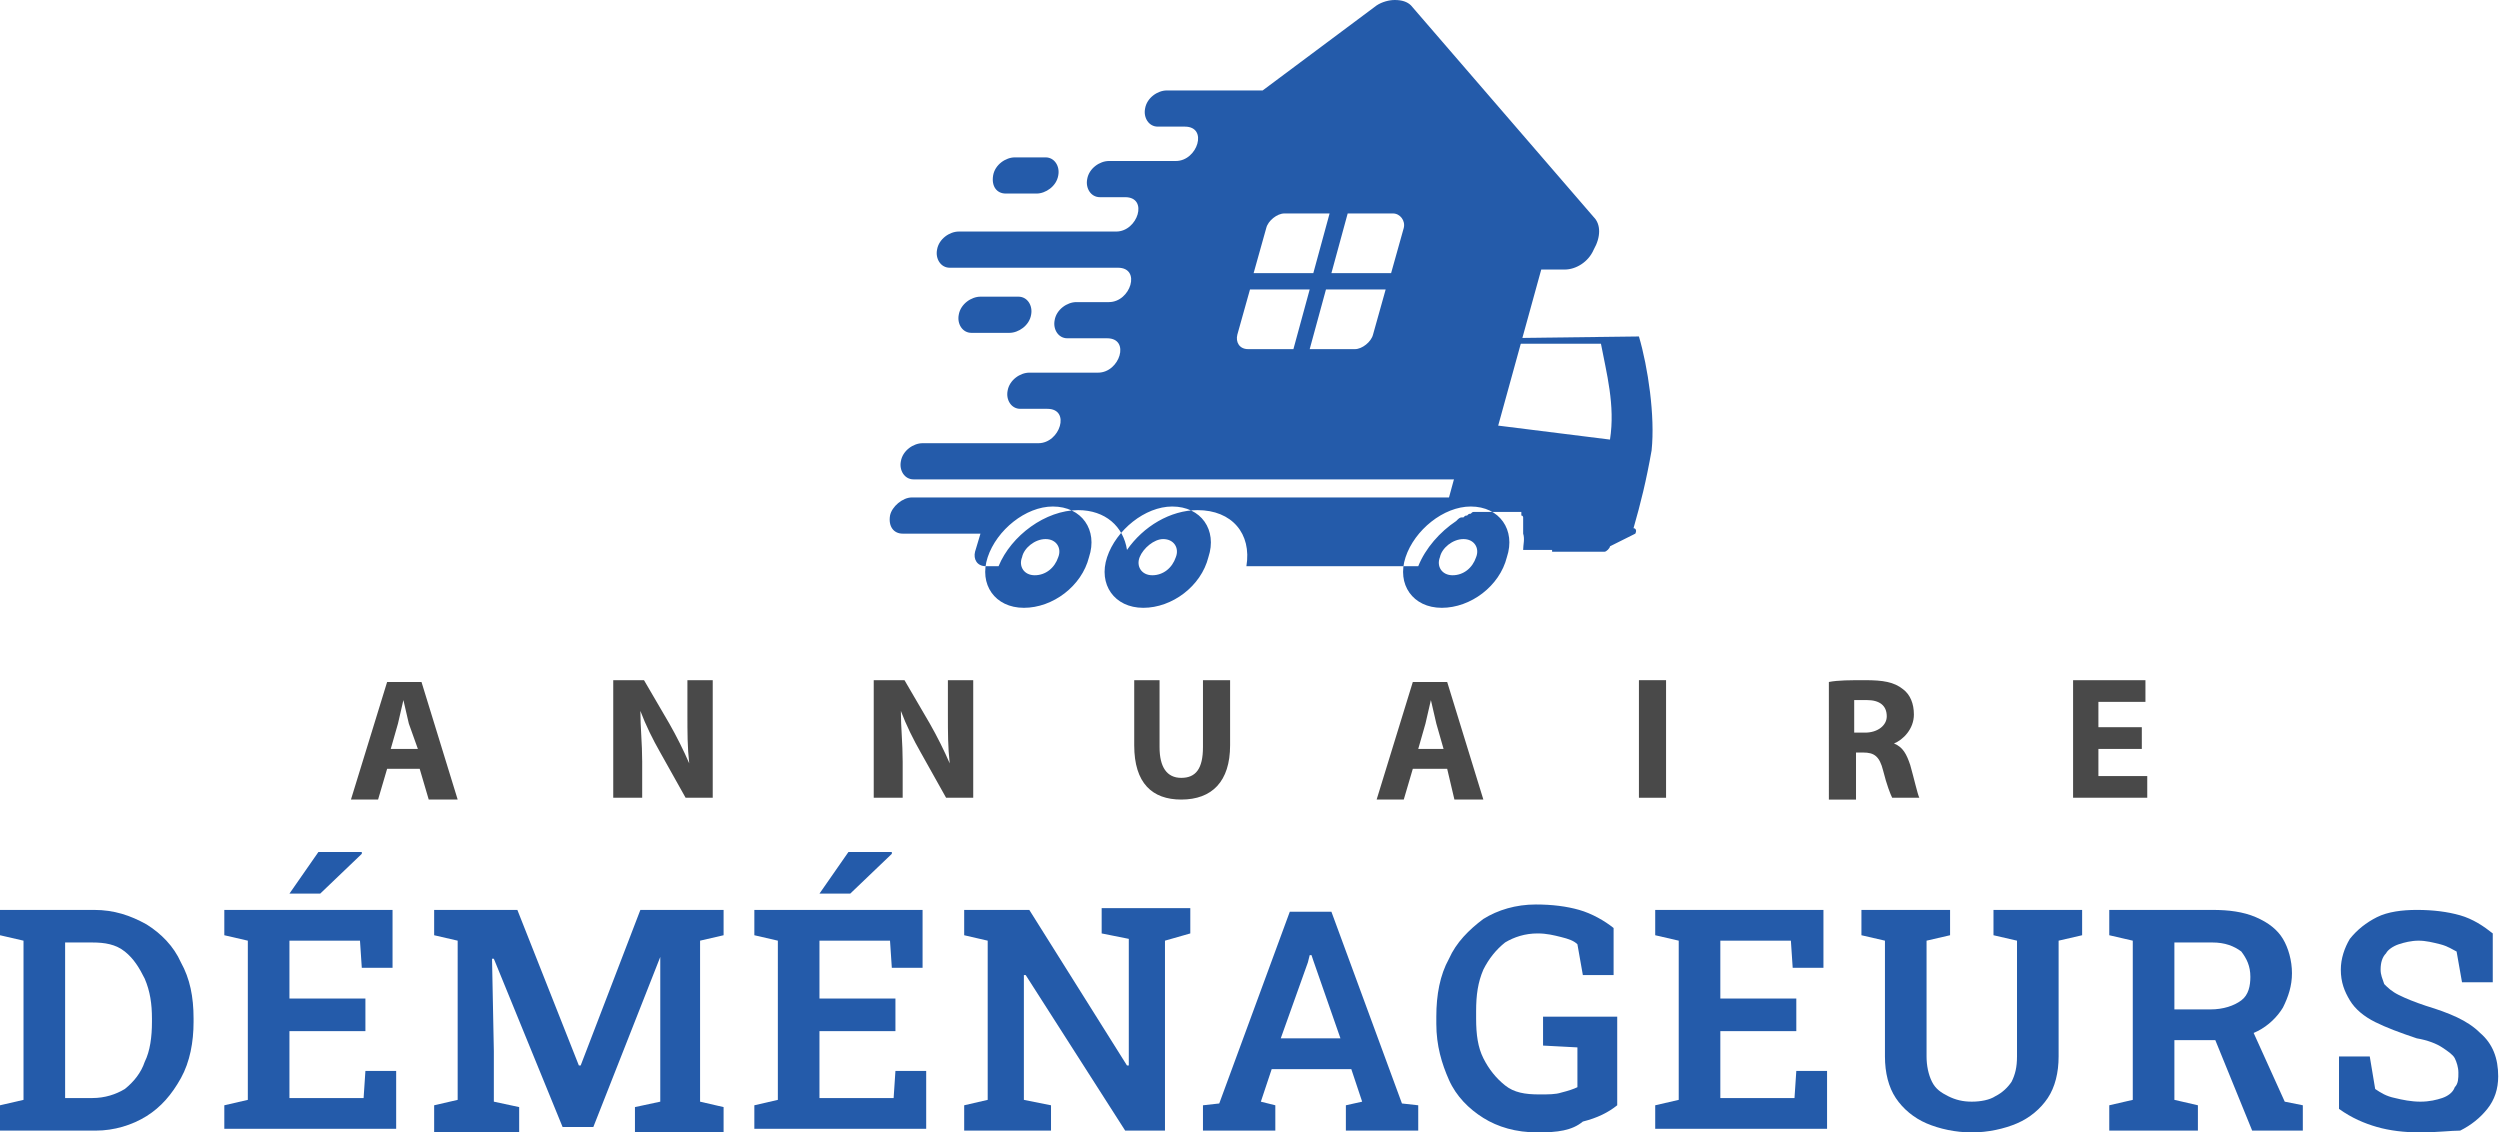 <?xml version="1.0" encoding="utf-8"?>
<!-- Generator: Adobe Illustrator 24.1.0, SVG Export Plug-In . SVG Version: 6.00 Build 0)  -->
<svg version="1.1" id="Layer_1" xmlns="http://www.w3.org/2000/svg" xmlns:xlink="http://www.w3.org/1999/xlink" x="0px" y="0px"
	 width="138.2px" height="62.6px" viewBox="0 0 138.2 62.6" style="enable-background:new 0 0 138.2 62.6;" xml:space="preserve">
<style type="text/css">
	.st0{fill:#494949;}
	.st1{fill:#245BAA;}
	.st2{fill-rule:evenodd;clip-rule:evenodd;fill:#245BAA;}
</style>
<g>
	<path class="st0" d="M21.4,42.5l-0.5,1.7h-1.5l2-6.5h1.9l2,6.5h-1.6l-0.5-1.7H21.4z M23.1,41.4L22.6,40c-0.1-0.4-0.2-0.9-0.3-1.3h0
		c-0.1,0.4-0.2,0.9-0.3,1.3l-0.4,1.4H23.1z"/>
	<path class="st0" d="M33.9,44.1v-6.5h1.7L37,40c0.4,0.7,0.8,1.5,1.1,2.2h0c-0.1-0.9-0.1-1.7-0.1-2.7v-1.9h1.4v6.5h-1.5l-1.4-2.5
		c-0.4-0.7-0.8-1.5-1.1-2.3l0,0c0,0.9,0.1,1.8,0.1,2.8v2H33.9z"/>
	<path class="st0" d="M48.3,44.1v-6.5H50l1.4,2.4c0.4,0.7,0.8,1.5,1.1,2.2h0c-0.1-0.9-0.1-1.7-0.1-2.7v-1.9h1.4v6.5h-1.5l-1.4-2.5
		c-0.4-0.7-0.8-1.5-1.1-2.3l0,0c0,0.9,0.1,1.8,0.1,2.8v2H48.3z"/>
	<path class="st0" d="M64.1,37.6v3.7c0,1.1,0.4,1.7,1.2,1.7c0.8,0,1.2-0.5,1.2-1.7v-3.7h1.5v3.6c0,2-1,3-2.7,3c-1.6,0-2.6-0.9-2.6-3
		v-3.6H64.1z"/>
	<path class="st0" d="M78.1,42.5l-0.5,1.7h-1.5l2-6.5h1.9l2,6.5h-1.6L80,42.5H78.1z M79.8,41.4L79.4,40c-0.1-0.4-0.2-0.9-0.3-1.3h0
		c-0.1,0.4-0.2,0.9-0.3,1.3l-0.4,1.4H79.8z"/>
	<path class="st0" d="M92.1,37.6v6.5h-1.5v-6.5H92.1z"/>
	<path class="st0" d="M101.1,37.7c0.5-0.1,1.2-0.1,2-0.1c1,0,1.6,0.1,2.1,0.5c0.4,0.3,0.6,0.8,0.6,1.4c0,0.8-0.6,1.4-1.1,1.6v0
		c0.5,0.2,0.7,0.6,0.9,1.2c0.2,0.7,0.4,1.6,0.5,1.8h-1.5c-0.1-0.2-0.3-0.7-0.5-1.5c-0.2-0.8-0.5-1-1.1-1h-0.4v2.6h-1.5V37.7z
		 M102.5,40.5h0.6c0.7,0,1.2-0.4,1.2-0.9c0-0.6-0.4-0.9-1.1-0.9c-0.4,0-0.6,0-0.7,0V40.5z"/>
	<path class="st0" d="M118.4,41.4H116v1.5h2.7v1.2h-4.1v-6.5h4v1.2H116v1.4h2.4V41.4z"/>
	<path class="st1" d="M0,62.5v-1.4l1.3-0.3V52L0,51.7v-1.4h1.3h3.9c1.1,0,2,0.3,2.9,0.8c0.8,0.5,1.5,1.2,1.9,2.1
		c0.5,0.9,0.7,1.9,0.7,3.1v0.2c0,1.1-0.2,2.2-0.7,3.1c-0.5,0.9-1.1,1.6-1.9,2.1c-0.8,0.5-1.8,0.8-2.8,0.8H0z M3.6,60.7h1.5
		c0.7,0,1.3-0.2,1.8-0.5c0.5-0.4,0.9-0.9,1.1-1.5c0.3-0.6,0.4-1.4,0.4-2.2v-0.2c0-0.8-0.1-1.5-0.4-2.2c-0.3-0.6-0.6-1.1-1.1-1.5
		c-0.5-0.4-1.1-0.5-1.8-0.5H3.6V60.7z"/>
	<path class="st1" d="M12.4,62.5v-1.4l1.3-0.3V52l-1.3-0.3v-1.4h9.3v3.2H20l-0.1-1.5H16v3.2h4.2v1.8H16v3.7h4.1l0.1-1.5h1.7v3.2
		H12.4z M16,49.4l1.6-2.3h2.4l0,0.1l-2.3,2.2H16L16,49.4z"/>
	<path class="st1" d="M24,62.5v-1.4l1.3-0.3V52L24,51.7v-1.4h1.3h3.3l3.4,8.6h0.1l3.3-8.6H40v1.4L38.7,52v8.9l1.3,0.3v1.4h-4.9v-1.4
		l1.4-0.3v-2.6l0-5.4l0,0l-3.7,9.4h-1.7l-3.8-9.3l-0.1,0l0.1,5.1v2.8l1.4,0.3v1.4H24z"/>
	<path class="st1" d="M41.7,62.5v-1.4l1.3-0.3V52l-1.3-0.3v-1.4H51v3.2h-1.7l-0.1-1.5h-3.9v3.2h4.2v1.8h-4.2v3.7h4.1l0.1-1.5h1.7
		v3.2H41.7z M45.3,49.4l1.6-2.3h2.4l0,0.1l-2.3,2.2H45.3L45.3,49.4z"/>
	<path class="st1" d="M53.3,62.5v-1.4l1.3-0.3V52l-1.3-0.3v-1.4h1.3h2.3l5.4,8.6l0.1,0v-7l-1.5-0.3v-1.4h3.6h1.3v1.4L64.4,52v10.5
		h-2.2l-5.5-8.6l-0.1,0v6.9l1.5,0.3v1.4H53.3z"/>
	<path class="st1" d="M66.5,62.5v-1.4l0.9-0.1l3.9-10.6h2.3L77.5,61l0.9,0.1v1.4h-4v-1.4l0.9-0.2l-0.6-1.8h-4.4l-0.6,1.8l0.8,0.2
		v1.4H66.5z M70.8,57.4h3.3l-1.5-4.3l-0.1-0.3h-0.1l-0.1,0.4L70.8,57.4z"/>
	<path class="st1" d="M85,62.6c-1.2,0-2.2-0.3-3-0.8c-0.8-0.5-1.5-1.2-1.9-2.1s-0.7-1.9-0.7-3.1v-0.4c0-1.2,0.2-2.3,0.7-3.2
		c0.4-0.9,1.1-1.6,1.9-2.2c0.8-0.5,1.8-0.8,2.9-0.8c0.9,0,1.7,0.1,2.4,0.3c0.7,0.2,1.4,0.6,1.9,1v2.6h-1.7l-0.3-1.7
		c-0.2-0.2-0.5-0.3-0.9-0.4c-0.4-0.1-0.8-0.2-1.3-0.2c-0.7,0-1.3,0.2-1.8,0.5c-0.5,0.4-0.9,0.9-1.2,1.5c-0.3,0.7-0.4,1.4-0.4,2.3
		v0.4c0,0.9,0.1,1.6,0.4,2.2c0.3,0.6,0.7,1.1,1.2,1.5s1.1,0.5,1.9,0.5c0.5,0,0.9,0,1.2-0.1c0.4-0.1,0.7-0.2,0.9-0.3v-2.2l-1.9-0.1
		v-1.6h4.1v4.9c-0.5,0.4-1.1,0.7-1.9,0.9C86.9,62.5,86.1,62.6,85,62.6z"/>
	<path class="st1" d="M91.5,62.5v-1.4l1.3-0.3V52l-1.3-0.3v-1.4h9.3v3.2h-1.7l-0.1-1.5h-3.9v3.2h4.2v1.8h-4.2v3.7h4.1l0.1-1.5h1.7
		v3.2H91.5z"/>
	<path class="st1" d="M109,62.6c-0.9,0-1.8-0.2-2.5-0.5c-0.7-0.3-1.3-0.8-1.7-1.4c-0.4-0.6-0.6-1.4-0.6-2.3V52l-1.3-0.3v-1.4h4.9
		v1.4l-1.3,0.3v6.4c0,0.5,0.1,1,0.3,1.4s0.5,0.6,0.9,0.8c0.4,0.2,0.8,0.3,1.3,0.3c0.5,0,1-0.1,1.3-0.3c0.4-0.2,0.7-0.5,0.9-0.8
		c0.2-0.4,0.3-0.8,0.3-1.4V52l-1.3-0.3v-1.4h4.9v1.4l-1.3,0.3v6.4c0,0.9-0.2,1.7-0.6,2.3c-0.4,0.6-1,1.1-1.7,1.4
		S109.9,62.6,109,62.6z"/>
	<path class="st1" d="M116.6,62.5v-1.4l1.3-0.3V52l-1.3-0.3v-1.4h5.7c0.9,0,1.7,0.1,2.4,0.4c0.7,0.3,1.2,0.7,1.5,1.2
		c0.3,0.5,0.5,1.2,0.5,1.9c0,0.7-0.2,1.3-0.5,1.9c-0.3,0.5-0.8,1-1.4,1.3c-0.6,0.3-1.3,0.5-2.2,0.5l-2.4,0v3.3l1.3,0.3v1.4H116.6z
		 M120.2,55.8h2c0.7,0,1.3-0.2,1.7-0.5c0.4-0.3,0.5-0.8,0.5-1.3c0-0.6-0.2-1-0.5-1.4c-0.4-0.3-0.9-0.5-1.6-0.5h-2.1V55.8z
		 M124.5,62.5l-2.2-5.4l2.1-0.4l1.9,4.2l1,0.2v1.4H124.5z"/>
	<path class="st1" d="M133.8,62.6c-0.9,0-1.7-0.1-2.4-0.3c-0.7-0.2-1.4-0.5-2.1-1v-2.9h1.7l0.3,1.8c0.3,0.2,0.6,0.4,1.1,0.5
		c0.4,0.1,0.9,0.2,1.4,0.2c0.5,0,0.9-0.1,1.2-0.2c0.3-0.1,0.6-0.3,0.7-0.6c0.2-0.2,0.2-0.5,0.2-0.8c0-0.3-0.1-0.6-0.2-0.8
		c-0.1-0.2-0.4-0.4-0.7-0.6c-0.3-0.2-0.8-0.4-1.4-0.5c-0.9-0.3-1.7-0.6-2.3-0.9c-0.6-0.3-1.1-0.7-1.4-1.2c-0.3-0.5-0.5-1-0.5-1.7
		c0-0.6,0.2-1.2,0.5-1.7c0.4-0.5,0.9-0.9,1.5-1.2c0.6-0.3,1.4-0.4,2.2-0.4c0.9,0,1.7,0.1,2.4,0.3c0.7,0.2,1.3,0.6,1.8,1v2.7h-1.7
		l-0.3-1.7c-0.2-0.1-0.5-0.3-0.9-0.4c-0.4-0.1-0.8-0.2-1.2-0.2c-0.4,0-0.8,0.1-1.1,0.2c-0.3,0.1-0.6,0.3-0.7,0.5
		c-0.2,0.2-0.3,0.5-0.3,0.9c0,0.3,0.1,0.5,0.2,0.8c0.2,0.2,0.4,0.4,0.8,0.6c0.4,0.2,0.9,0.4,1.5,0.6c1.3,0.4,2.3,0.8,3,1.5
		c0.7,0.6,1,1.4,1,2.4c0,0.7-0.2,1.3-0.6,1.8c-0.4,0.5-0.9,0.9-1.5,1.2C135.5,62.5,134.7,62.6,133.8,62.6z"/>
</g>
<path class="st2" d="M82.6,23.5l6.4,0.8c0.3-1.9-0.2-3.7-0.5-5.3h-4.7L82.6,23.5z M57.8,29.8c0.6,0,0.9,0.5,0.7,1
	c-0.2,0.6-0.7,1-1.3,1c-0.6,0-0.9-0.5-0.7-1C56.6,30.3,57.2,29.8,57.8,29.8z M58.2,28c1.6,0,2.5,1.3,2,2.8c-0.4,1.6-2,2.8-3.6,2.8
	c-1.6,0-2.5-1.3-2-2.8C55.1,29.3,56.7,28,58.2,28z M64.3,29.8c0.6,0,0.9,0.5,0.7,1c-0.2,0.6-0.7,1-1.3,1c-0.6,0-0.9-0.5-0.7-1
	C63.2,30.3,63.8,29.8,64.3,29.8z M64.8,28c1.6,0,2.5,1.3,2,2.8c-0.4,1.6-2,2.8-3.6,2.8c-1.6,0-2.5-1.3-2-2.8
	C61.7,29.3,63.3,28,64.8,28z M80.9,29.8c0.6,0,0.9,0.5,0.7,1c-0.2,0.6-0.7,1-1.3,1c-0.6,0-0.9-0.5-0.7-1
	C79.7,30.3,80.3,29.8,80.9,29.8z M81.3,28c1.6,0,2.5,1.3,2,2.8c-0.4,1.6-2,2.8-3.6,2.8c-1.6,0-2.5-1.3-2-2.8
	C78.2,29.3,79.8,28,81.3,28z M85.8,30.4h-1.1h-0.5c0-0.3,0.1-0.6,0-0.9l0,0c0,0,0,0,0-0.1l0,0c0,0,0,0,0-0.1l0,0c0,0,0,0,0-0.1l0,0
	c0,0,0,0,0-0.1l0,0c0,0,0-0.1,0-0.1l0,0c0,0,0,0,0-0.1l0,0c0,0,0,0,0-0.1l0,0c0,0,0,0,0-0.1l0,0c0,0,0,0,0-0.1l0,0
	c0,0,0-0.1-0.1-0.1l0,0l0,0l0,0l0,0l0,0l0,0l0,0l0,0l0,0c0,0,0,0,0-0.1l0,0c0,0,0,0,0-0.1l0,0l0,0l0,0c0,0,0,0,0,0l0,0c0,0,0,0,0,0
	l0,0c0,0,0,0,0,0l0,0c0,0,0,0,0,0l0,0c0,0,0,0,0,0l0,0c0,0,0,0,0,0l0,0l0,0l0,0l0,0l0,0l0,0l0,0c0,0,0,0-0.1,0l0,0c0,0,0,0-0.1,0
	l0,0l0,0l0,0l0,0l0,0l0,0l0,0l0,0l0,0c0,0,0,0-0.1,0h0c0,0,0,0-0.1,0l0,0c0,0,0,0,0,0l0,0l0,0l0,0l0,0l0,0l0,0l0,0c0,0,0,0-0.1,0h0
	l0,0c0,0,0,0-0.1,0l0,0c0,0,0,0-0.1,0l0,0l0,0l0,0l0,0l0,0l0,0l0,0c0,0,0,0-0.1,0c0,0,0,0-0.1,0l0,0l-0.1,0l0,0l0,0l0,0l0,0l0,0l0,0
	l0,0c0,0-0.1,0-0.1,0c0,0,0,0-0.1,0l0,0c0,0-0.1,0-0.1,0l0,0c0,0,0,0-0.1,0l0,0c0,0-0.1,0-0.1,0l0,0c-0.1,0-0.1,0-0.2,0l0,0
	c0,0-0.1,0-0.1,0l0,0c0,0,0,0-0.1,0l0,0c0,0-0.1,0-0.1,0l0,0c0,0-0.1,0-0.1,0l0,0c0,0-0.1,0-0.1,0l0,0c0,0,0,0-0.1,0l0,0
	c0,0-0.1,0-0.1,0h0c0,0-0.1,0-0.1,0l0,0c0,0-0.1,0-0.1,0l0,0c-0.1,0-0.1,0-0.2,0.1l0,0c-0.1,0-0.1,0-0.2,0.1l0,0
	c-0.1,0-0.1,0-0.2,0.1l0,0l0,0c0,0,0,0-0.1,0l0,0c-0.1,0-0.2,0.1-0.2,0.1l0,0c0,0-0.1,0.1-0.1,0.1l0,0c-0.9,0.6-1.7,1.5-2.1,2.5
	h-9.5c0.3-1.8-0.8-3.1-2.7-3.1c-1.5,0-3,0.9-3.9,2.2c-0.2-1.3-1.2-2.2-2.7-2.2c-1.8,0-3.7,1.4-4.4,3.1h-0.7c-0.5,0-0.7-0.4-0.6-0.8
	l0,0l0,0l0,0l0.3-1h-4.3c-0.5,0-0.8-0.4-0.7-1v0c0.1-0.5,0.7-1,1.2-1h4.3c0.3,0,0.6,0,0.8,0h24.6l2.4-8.8l8.1-0.1
	c0.5,1.7,0.9,4.4,0.7,6.3c-0.3,1.7-0.6,2.9-1,4.3c0.1,0,0.2,0.1,0.1,0.3L89,30.2c0,0.1-0.2,0.3-0.3,0.3H85.8z"/>
<path class="st2" d="M69.1,16l-0.7,2.5c-0.1,0.4,0.1,0.8,0.6,0.8h2.5l0.9-3.3H69.1z M73.5,11.8H71c-0.4,0-0.9,0.4-1,0.8l-0.7,2.5
	h3.3L73.5,11.8z M76.6,16l-0.7,2.5c-0.1,0.4-0.6,0.8-1,0.8h-2.5l0.9-3.3H76.6z M74.5,11.8H77c0.4,0,0.7,0.4,0.6,0.8l-0.7,2.5h-3.3
	L74.5,11.8z M53.7,18.4h2.1c0.5,0,1.1-0.4,1.2-1v0c0.1-0.5-0.2-1-0.7-1h-2.1c-0.5,0-1.1,0.4-1.2,1l0,0
	C52.9,17.9,53.2,18.4,53.7,18.4z M55.6,10.7h1.7c0.5,0,1.1-0.4,1.2-1v0c0.1-0.5-0.2-1-0.7-1h-1.7c-0.5,0-1.1,0.4-1.2,1v0
	C54.8,10.3,55.1,10.7,55.6,10.7z M77.1,0c-0.3,0-0.7,0.1-1,0.3L69.8,5h-5.3c-0.5,0-1.1,0.4-1.2,1v0c-0.1,0.5,0.2,1,0.7,1h1.5
	c1.3,0,0.7,1.9-0.5,1.9h-3.7c-0.5,0-1.1,0.4-1.2,1v0c-0.1,0.5,0.2,1,0.7,1h1.4c1.3,0,0.7,1.9-0.5,1.9h-8.7c-0.5,0-1.1,0.4-1.2,1l0,0
	c-0.1,0.5,0.2,1,0.7,1h9.3c1.3,0,0.7,1.9-0.5,1.9h-1.8c-0.5,0-1.1,0.4-1.2,1l0,0c-0.1,0.5,0.2,1,0.7,1h2.2c1.3,0,0.7,1.9-0.5,1.9
	h-3.8c-0.5,0-1.1,0.4-1.2,1l0,0c-0.1,0.5,0.2,1,0.7,1h1.5c1.3,0,0.7,1.9-0.5,1.9H51c-0.5,0-1.1,0.4-1.2,1l0,0c-0.1,0.5,0.2,1,0.7,1
	h9.4h4.4h5.9H82l3.2-11.6h1.3c0.6,0,1.3-0.4,1.6-1.1c0.4-0.7,0.4-1.4,0-1.8L78,0.3C77.8,0.1,77.5,0,77.1,0z"/>
</svg>
